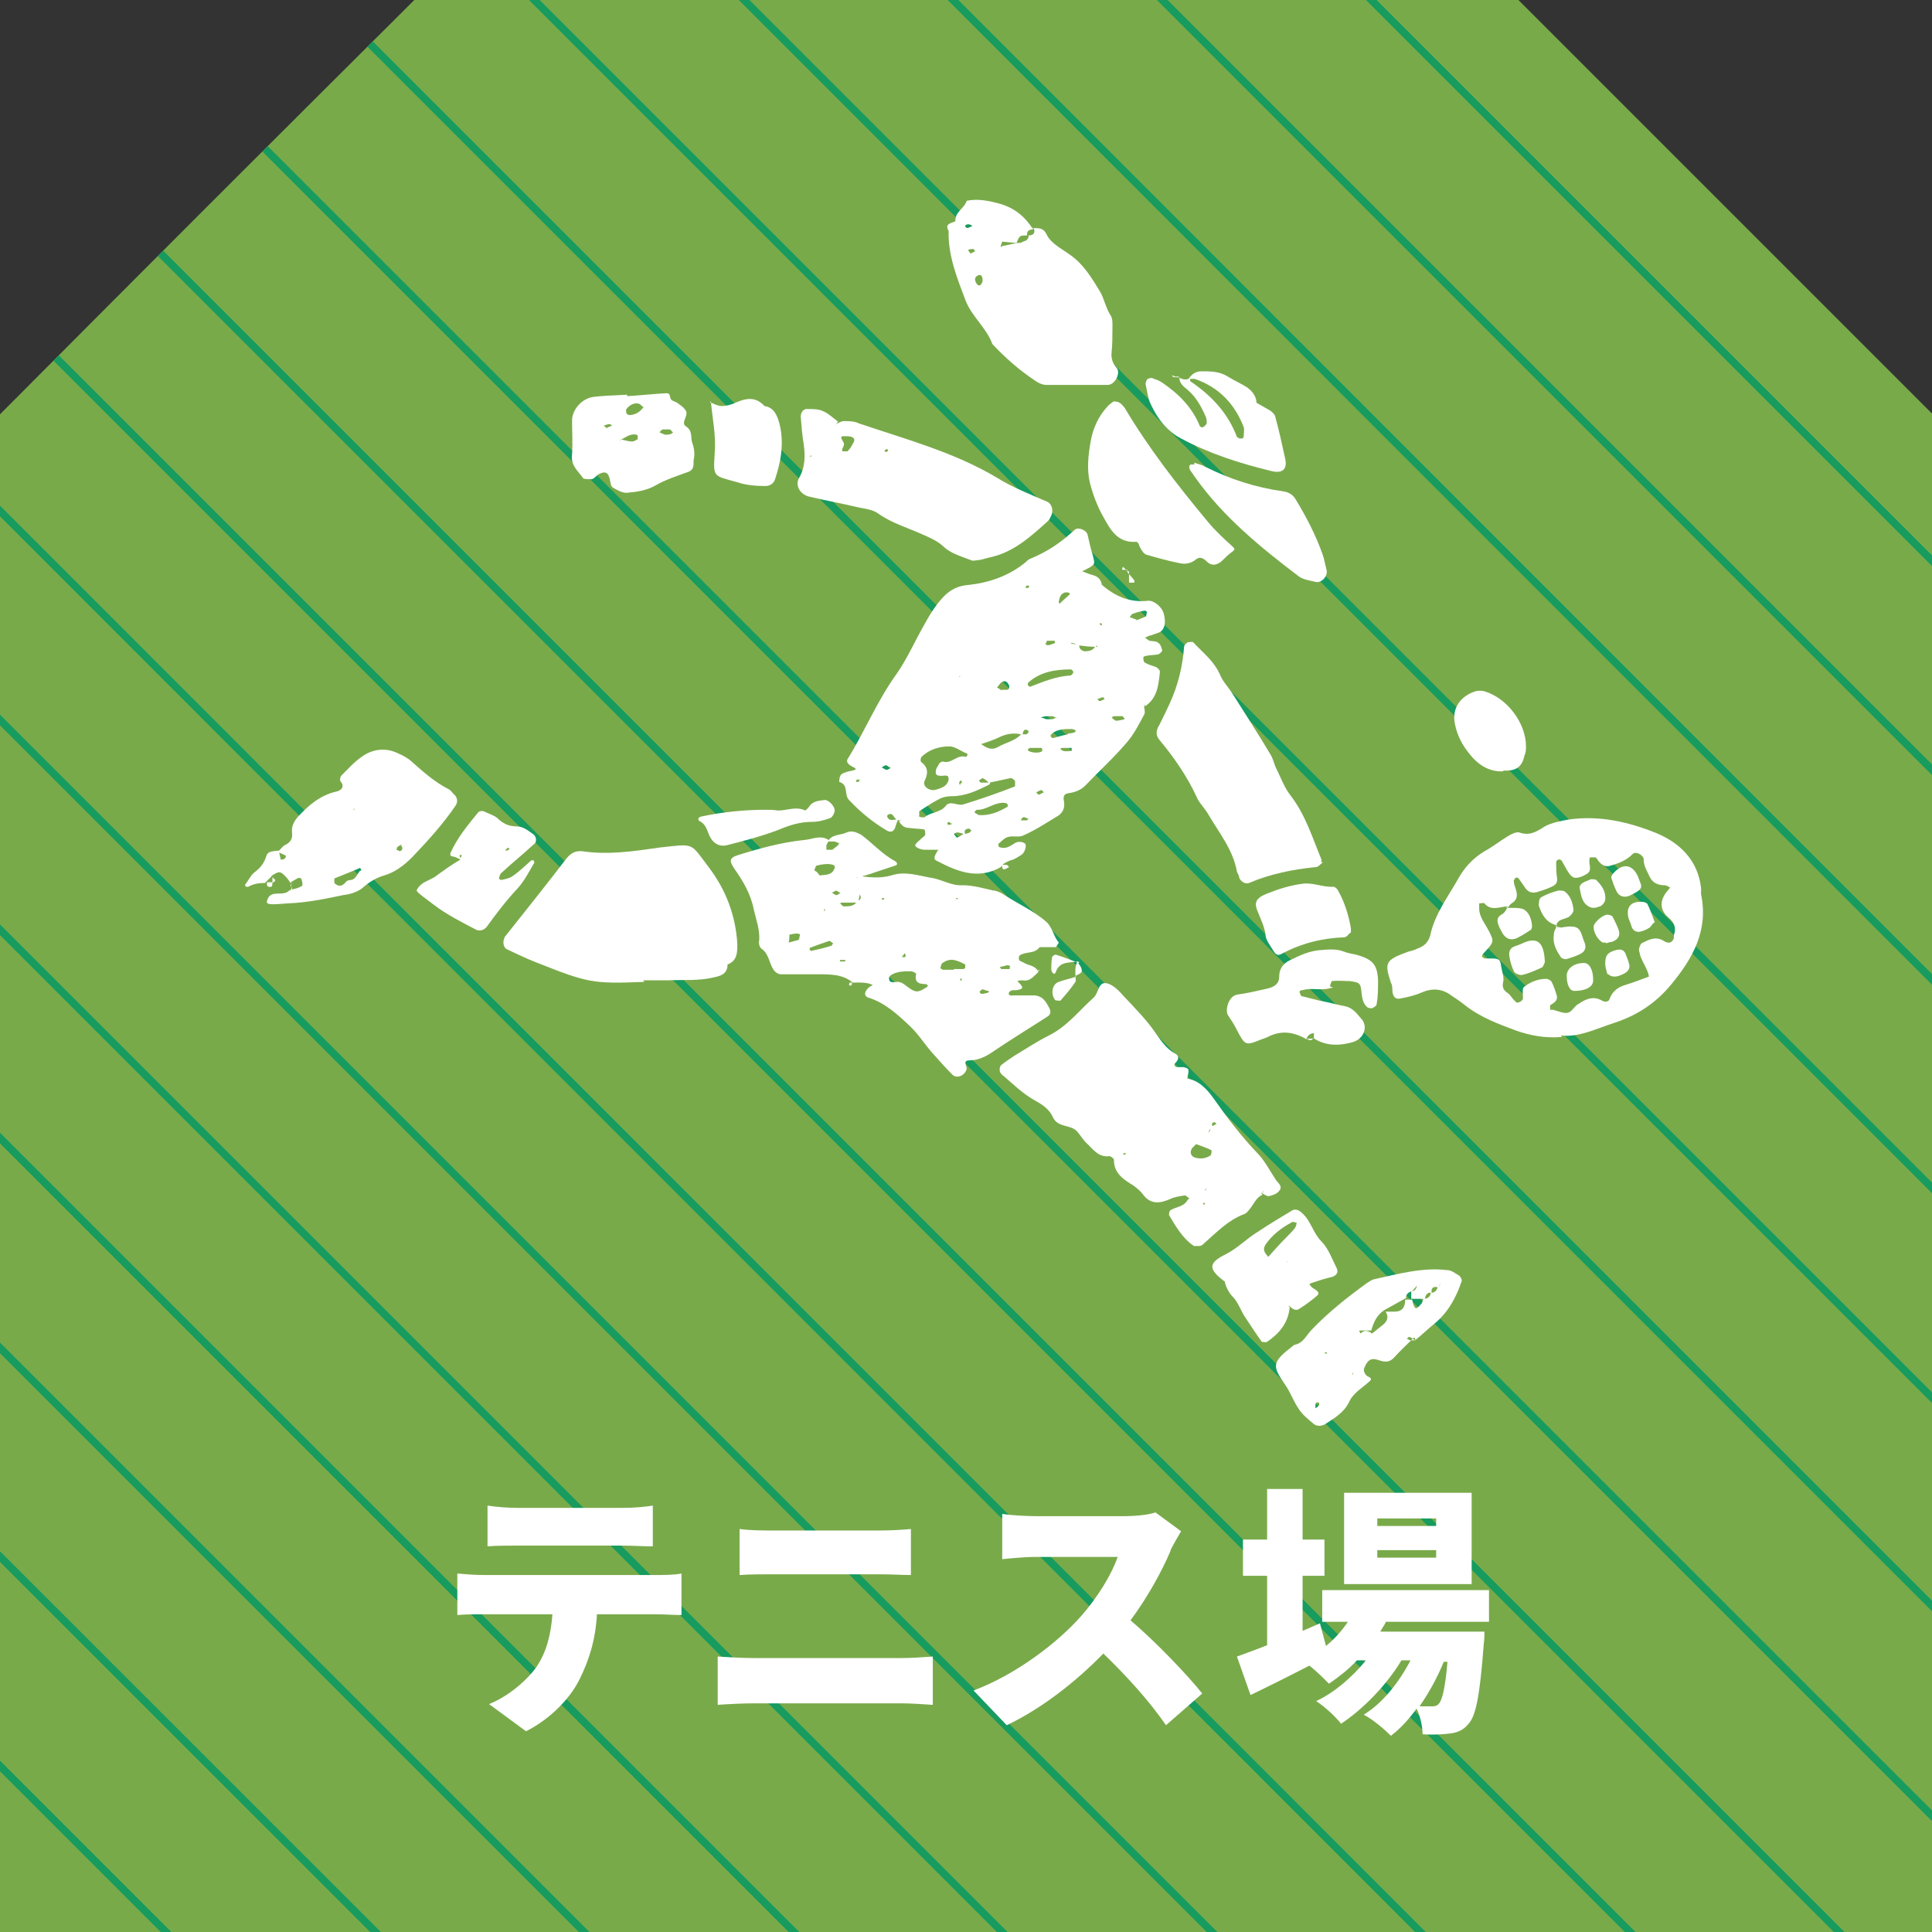 <?xml version="1.0" encoding="UTF-8"?>
<svg id="_レイヤー_1" data-name=" レイヤー 1" xmlns="http://www.w3.org/2000/svg" width="256" height="256" xmlns:xlink="http://www.w3.org/1999/xlink" version="1.1" viewBox="0 0 256 256">
  <rect x="0" y="0" width="256" height="256" fill="#333333" stroke="none"/>
  <defs>
    <style>
      .cls-1 {
        stroke: #005255;
      }

      .cls-1, .cls-2, .cls-3 {
        fill: none;
      }

      .cls-1, .cls-3 {
        stroke-miterlimit: 10;
      }

      .cls-4 {
        clip-path: url(#clippath);
      }

      .cls-2, .cls-5, .cls-6 {
        stroke-width: 0px;
      }

      .cls-5 {
        fill: #79aa4a;
      }

      .cls-7 {
        clip-path: url(#clippath-1);
      }

      .cls-3 {
        stroke: #179b5e;
      }

      .cls-6 {
        fill: #fff;
      }
    </style>
    <clipPath id="clippath">
      <path class="cls-2" d="M-65.7,256h-256V54.9C-300.3,33.4-288.3,21.4-266.8,0H-120.6c21.4,21.4,33.4,33.4,54.9,54.9v201.1Z"/>
    </clipPath>
    <clipPath id="clippath-1">
      <path class="cls-2" d="M256,256H0V54.9C21.4,33.4,33.4,21.4,54.9,0h146.3c21.4,21.4,33.4,33.4,54.9,54.9v201.1Z"/>
    </clipPath>
  </defs>
  <g class="cls-4">
    <g>
      <line class="cls-1" x1="36.1" y1="101.1" x2="-220.6" y2="357.8"/>
      <line class="cls-1" x1="-220.6" y1="-101.8" x2="36.1" y2="154.9"/>
    </g>
  </g>
  <g>
    <path class="cls-5" d="M256,256H0V54.9C21.4,33.4,33.4,21.4,54.9,0h146.3c21.4,21.4,33.4,33.4,54.9,54.9v201.1Z"/>
    <g class="cls-7">
      <g>
        <line class="cls-3" x1="-58.6" y1="64.6" x2="195.6" y2="318.8"/>
        <line class="cls-3" x1="-30.9" y1="36.8" x2="223.3" y2="291.1"/>
        <line class="cls-3" x1="-3.2" y1="9.1" x2="251" y2="263.3"/>
        <line class="cls-3" x1="24.6" y1="-18.6" x2="278.8" y2="235.6"/>
        <line class="cls-3" x1="52.3" y1="-46.3" x2="306.5" y2="207.9"/>
        <line class="cls-3" x1="-86.3" y1="92.3" x2="167.9" y2="346.5"/>
        <line class="cls-3" x1="-100.2" y1="106.1" x2="154.1" y2="360.3"/>
        <line class="cls-3" x1="-114" y1="120" x2="140.2" y2="374.2"/>
        <line class="cls-3" x1="-44.7" y1="50.7" x2="209.5" y2="304.9"/>
        <line class="cls-3" x1="-17" y1="23" x2="237.2" y2="277.2"/>
        <line class="cls-3" x1="10.7" y1="-4.7" x2="264.9" y2="249.5"/>
        <line class="cls-3" x1="38.4" y1="-32.4" x2="292.6" y2="221.8"/>
        <line class="cls-3" x1="66.1" y1="-60.2" x2="320.3" y2="194.1"/>
        <line class="cls-3" x1="80" y1="-74" x2="334.2" y2="180.2"/>
        <line class="cls-3" x1="93.8" y1="-87.9" x2="348" y2="166.3"/>
        <line class="cls-3" x1="-72.4" y1="78.4" x2="181.8" y2="332.6"/>
      </g>
    </g>
    <g>
      <path class="cls-2" d="M256,256H0V54.9C21.4,33.4,33.4,21.4,54.9,0h146.3c21.4,21.4,33.4,33.4,54.9,54.9v201.1Z"/>
      <g>
        <path class="cls-6" d="M119.4,108.7h-.3c0,0-.3-.1-.3-.1,0,0-.2-.2-.3-.3-.2-.4-.5-.6-.9-.3,0,0-.1.2,0,.3.2.4.6.4,1,.3.1,0,.3,0,.4-.1-.1.4-.3.8-.4,1.2-.2.5-.6.6-1,.4-1.9-1.1-3.6-2.5-5.1-4.1-.7-.7,0-2-1.3-2.4,0,0,0-.8.3-1,.4-.3,1-.4,1.5-.5.4-.1.5-.2.2-.4-.1,0-.2-.1-.4-.2-.4-.2-.7-.6-.5-.9,2.3-3.7,3.9-7.7,6.5-11.3,1.4-2,2.4-4.3,3.6-6.4.7-1.3,1.5-2.6,2.5-3.7,1-1.1,2.1-1.6,3.5-1.7,2.7-.3,5.3-1.2,7.5-3,.2-.2.4-.4.7-.5,2.2-.9,4.1-2.2,5.8-3.8.4-.4,1.5,0,1.7.6.2.9.4,1.8.7,2.8.3,1.2.4,1.2-1.2,2-.1,0-.2.1-.3.2,0,0,0,0,0,.1,0,0,0-.1.1-.2.5.2,1,.4,1.4.5.7.2,1.1.6,1.2,1.3-.2.1-.4.2-.6.3.2-.1.3-.3.5-.4,1.8,1.6,3.8,2.5,6.3,2.2.8,0,1.8.9,2,1.7.2.8.3,1.7-.3,2.3-.3.3-1,.4-1.4.6-.3,0-.5.2-.8.3.2.1.4.3.6.4.4.1.9,0,1.2.3.3.2.4.6.5,1,0,.1-.3.4-.5.5-.5.1-1.1.1-1.6.2-.1,0-.4.1-.4.2,0,.2,0,.6.2.7.5.3,1,.4,1.5.6.2.1.5.4.5.6-.2,1.7-.3,3.5-2,4.6,0-.1,0-.2,0-.3,0,0,0,.1-.1.2,0,.4.2.9,0,1.2-.7,1.3-1.4,2.7-2.4,3.8-1.7,2-3.6,3.7-5.4,5.6-.6.6-1.4.9-2.2,1-.8.1-.7.7-.6,1.2.1.8-.2,1.4-.8,1.8-1.5.9-3,1.9-4.6,2.6-.6.3-1.4,0-2,.2-.5.1-.9.6-1.3.9,0,0,0,.2,0,.3,0,.1.2.2.3.2.7.2,1.3-.2,1.9-.6.5-.3,1.3-.1,1.4.2.1.4-.2,1.2-.6,1.4-.5.3-.9.6-1.4.7-.5.2-1,.4-1.3.9h0c-3,1.7-5.7.6-8.4-.8-.5-.2-.5-.5,0-1.3,0-.1.2-.2.3-.3,0,0,0-.2.1-.3,0,0,0,0,0-.1,0,.2,0,.4,0,.5-.7,0-1.3,0-2,0-.7,0-1.5-.4-1.3-.7.2-.3.5-.5.8-.8.2-.2.5-.3.5-.6,0-.2,0-.6-.2-.6-.6-.1-1.3-.1-2-.2-.6,0-1-.4-1.3-.9h.3c0,0-.2,0-.2,0ZM136.1,93.1l.2-.2v.3c0,0-.3,0-.2-.1ZM126.9,89.7c.1,0,.2,0,.3,0,0,0,0-.1,0-.2,0,.1-.2.3-.2.4,0,0-.1.1-.2.2,0,0,0-.2.1-.3ZM127.8,110.5c.2,0,.5-.1.7-.2,0,0,.2-.2.2-.3-.1,0-.2-.2-.3-.2-.5,0-.7.3-.5.7-.4,0-.7-.2-1.1-.2-.1,0-.2.1-.4.2.1.2.4.5.4.5.3-.1.7-.4,1-.6ZM135.2,108.7c.3,0,.5,0,.8,0,.1,0,.2-.1.3-.2-.2,0-.5-.3-.7-.2-.2,0-.3.4-.5.6,0,.3,0,.3-.2,0,0,0,.2,0,.2-.1ZM145.1,85.7c-.8,0-1.5-.1-2.3-.2-.2-.1-.5-.3-.7-.3,0,0-.2,0-.2.1.4,0,.7.1,1.1.2,0,.5.3.7.7.8.6,0,1.1-.1,1.4-.6.1,0,.2,0,.3,0,0,0,0-.2,0-.2-.1.1-.2.2-.3.4ZM135.3,97.3c-.9-.2-1.8-.1-2.7.3-.8.4-1.7.7-2.6,1h0c.6.4,1.3.9,2.2.4,1-.6,2.3-.8,3.1-1.7.2,0,.5,0,.7,0,.1,0,.2-.2.3-.3,0,0,0-.2-.1-.2-.4-.3-.7,0-.7.7ZM131.1,103.8c-.3-.3-.5-.5-.9-.7,0,0-.4.2-.5.4.1,0,.2.2.3.2.4,0,.8,0,1.2,0,0,.1-.1.3-.2.3-1.6.8-3.1,1.5-4.9,1.5-.5,0-1.1.1-1.5.3-1,.5-1.9,1.1-2.8,1.7,0,0,0,.5,0,.7,0,0,.2.1.3.1.1,0,.3,0,.4,0,.8-.7,2.1-.6,2.8-1.5.6-.8,1.5,0,2.3-.2,2.3-.7,4.6-1.5,6.9-2.4,0,0,0-.5,0-.7-.1-.2-.4-.4-.6-.4-.9.2-1.8.4-2.8.6ZM123.6,104.7c.3,0,1-.2,1.5-.5.3-.2.6-.6.6-1,0-.6-.5-.4-.9-.4-.4,0-.9,0-.8-.6,0-.4.3-.7.5-1.1,0,0,.3-.2.4-.2,1.2.4,1.9-1,3.1-.6,0,0,.2-.2.2-.3,0,0,0-.2-.2-.2-.7-.3-1.5-.9-2.2-.9-1.3,0-2.7.4-3.7,1.4-.1.1-.2.6,0,.7.9.7.9,1.5.4,2.5-.2.5.2,1.1,1.1,1.2ZM142.2,89.3c0-.1,0-.2,0-.3,0-.1-.2-.3-.3-.3-2,0-4.1.3-5.7,1.8,0,0,0,.3,0,.3,0,0,.2.2.3.2,1.8-.7,3.5-1.4,5.4-1.5,0,0,.2-.2.3-.3ZM129.1,107.5c0,.1.1.2.2.3.1,0,.2.1.4.2,1.4.1,2.6-.4,3.8-1.1,0,0,.1-.2,0-.3,0-.1-.2-.2-.3-.2-1.4-.2-2.5,1-3.8.9,0,0-.2.2-.3.3ZM141.5,97.2c-.1,0,.3,0,.7-.1.4-.1.4-.3.2-.4-.1,0-.2-.1-.4-.1-.9,0-1.9,0-2.6.6,0,0-.2.2-.2.3,0,.1.2.3.3.3.5-.1,1-.3,2-.5ZM150.5,82.2c.4-.1.8-.3,1.3-.5.1,0,.1-.4.2-.6,0,0-.2-.2-.3-.2-.5.1-1,.2-1.5.4-.2,0-.4.3-.5.5.2,0,.5.2.9.3ZM140.5,79.9c.4-.4.9-.8,1.3-1.2,0,0-.2-.2-.3-.2-.1,0-.3,0-.4,0-.6.2-.7.7-.8,1.2,0,.1,0,.2.1.3ZM139.5,94.9c-.3,0-.6,0-.9,0-.2,0-.5.1-.7.2.2,0,.5.1.7.2.3,0,.5,0,.8,0,.2,0,.4-.2.7-.2-.2,0-.5-.1-.6-.2ZM142,99.1c-.4,0-.8,0-1.1,0-.5,0-.5.2,0,.4.3.1.8,0,1.1,0,0,0,0-.2,0-.4ZM138.1,99.4c0,0,0-.3-.1-.3-.5,0-1,0-1.5,0-.1,0-.2.1-.3.2,0,0,0,.2.1.2.5.3,1.6.3,1.8,0ZM132.7,91.4c.2,0,.5,0,.7,0,.3,0,.4-.3.3-.6-.3-.6-.6-.7-1.1-.3-.2.2-.3.4-.5.6.2.1.4.2.6.4ZM149,95.2c-.2-.2-.2-.3-.3-.3-.4,0-.7,0-1.1,0-.1,0-.2.1-.3.2.2.1.4.4.6.4.3,0,.7-.1,1.1-.2ZM138.5,85.3c0,0,.2.2.3.2.3,0,.7-.2,1-.3,0,0,0-.3-.1-.3-.3,0-.7,0-1,0,0,0,0,.2-.1.3ZM118,101.7c-.2,0-.4-.3-.6-.3-.2,0-.4.2-.6.3.2,0,.4.3.7.3.2,0,.4-.2.6-.3ZM113.9,103.3c-.1,0-.2,0-.4,0,0,0,0,.2-.1.3.1,0,.2,0,.4,0,0,0,0-.2.1-.2ZM127.5,103.7c0-.1-.1-.2-.2-.3,0,0-.2.2-.2.3,0,.1,0,.2.1.3,0,0,.1-.2.2-.3ZM137.6,105.3c.2,0,.4-.2.7-.3,0,0-.2-.3-.3-.3-.2,0-.5.2-.7.3,0,0,.2.2.3.3ZM146.4,92.6c-.1,0-.2-.3-.3-.2-.2,0-.4.2-.7.2,0,0,.2.3.3.3.2,0,.5-.2.7-.3ZM126.3,109.2c-.2,0-.4-.2-.6-.3,0,0-.2.2-.2.2,0,0,.2.3.2.2.2,0,.4-.1.6-.2ZM145.7,82.7l.3.2v-.3c0,0-.3,0-.3,0ZM135.9,77.9c.1,0,.2,0,.4,0,0,0,0-.2.1-.3-.1,0-.2,0-.4,0,0,0,0,.1-.1.2Z"/>
        <path class="cls-6" d="M113.6,116c1.5.3,3.1.4,4.5,0,1.8-.6,3.5,0,5.2.3,1.5.2,2.7,1.1,4.3,1,1.3,0,2.7.4,4,.7.4,0,.8.2,1.2.4,1.9,1.3,4.1,2.2,5.9,3.8.8.8.9,1.9,1.6,2.7,0,0-.3.5-.4.6-.7,0-1.4,0-2.1,0l-.2-.2h.3c-.7,1.2-1.9.7-2.8,1.3,0,0-.1.2-.1.3,0,.1,0,.3.1.4.5.2.9.5,1.4.6.5.2.9.4,1.1.9h0c-.6.5-1.1,1.3-2.1,1.1-.2,0-.4,0-.7.1,0,0,.2.2.3.3.7.7.2.8-.4.9-.1,0-.3,0-.4,0-.2,0-.5.1-.6.3-.1.2,0,.5.5.4.8,0,1.6,0,2.5,0,1.4-.1,1.9.8,2.4,1.8.2.5,0,.8-.3,1-2.5,1.6-5.1,3.2-7.6,4.9-.8.5-1.7.9-2.7.9-1,0-.4.7-.4,1.1-.2.9-1.3,1.4-1.9.8-.9-.9-1.7-1.8-2.5-2.7-1.1-1.2-2-2.7-3.2-3.8-1.6-1.5-3.2-3-5.4-3.7-.7-.2-.6-.9.2-1.5.1,0,.2-.1.4-.2,0-.5,0-1,.1-1.5-.2.3-.3.2-.3-.1h.3c0,.6,0,1.2,0,1.7-.9-.5-1.8-.4-2.8-.4h0c-1.3-1.1-2.9-1.1-4.6-1.1-1.6,0-3.3,0-4.9,0-.4,0-.8-.3-1-.6-.6-.9-.6-2.1-1.6-2.8-.3-.2-.4-.8-.3-1.1.1-1.4-.4-2.7-.7-4-.4-2.1-1.4-3.8-2.6-5.5-.6-.9-.8-1.4.5-1.8,2.9-.9,5.8-1.7,8.8-2,1.1-.1,2.1-.7,3.2,0,0,.2-.2.5-.3.7,0,.2,0,.4,0,.6.2,0,.5,0,.7,0,.2,0,.4-.3.6-.4.2-.1.3-.3.4-.5-.2,0-.5-.2-.7-.2-.3,0-.5,0-.8,0,.5-1,1.7-.8,2.5-1.2.7-.3,1.3,0,1.9.3,1.5,1.1,2.8,2.6,4.5,3.5.3.2.4.5,0,.6-.9.3-1.8.6-2.7.9-.8.3-1.6.5-2.4.7.3.2.2.3,0,.2,0,0,.1-.2.2-.3ZM119.4,126.8c.4,0,.8.2.5-.5l-.4.5v.2c-.1,0-.1-.3-.1-.3ZM113.9,118.4c0,.4-.1.8-.2,1.2-.7,0-1.4,0-2,0-.1,0-.3,0-.4.1.2.1.3.4.5.4.7,0,1.4,0,1.8-.7q.8-.3.2-1l-.2-.2h.3ZM104.5,123.8c0,0,0-.2.1,0,0,.4,0,.8-.1,1.1.4-.1.7-.2,1.1-.3.1,0,.3-.1.3-.2,0-.2.1-.4.1-.6,0,0-.2-.1-.4-.1-.4,0-.8.1-1.2.2ZM108.6,116c.8-.1,1.7,0,2-1,.2-.5-.9-.7-2.4-.3-.1,0-.2.4-.3.6,0,0,.2.2.3.2.2.2.3.4.5.6,0,0-.2.2-.2.3,0-.1,0-.3.1-.4ZM123,130.6c-.1,0-.2-.2-.3-.2-.9,0-1.6-.2-1.3-1.4,0,0-.4-.3-.7-.3-.5,0-1.1,0-1.6.1-.5.1-1.3.4-1.3.8,0,.8.7.5,1.1.5.6,0,1,.4,1.4.7,1.1.8,1.4.7,2.5,0,0,0,.2-.2.2-.3ZM126.4,128.4s.7,0,1.3,0c0,0,.2-.1.2-.2,0-.1,0-.3,0-.4-1-.5-1.9-1-3-.2-.2.1-.2.4-.3.7,0,0,.2.1.3.2.3,0,.5,0,1.5,0ZM107.2,125.8c.1,0,.2.2.3.2.9-.2,1.8-.4,2.7-.7,0,0,.1-.2.2-.3-.2-.1-.4-.4-.6-.3-.9.3-1.7.6-2.5.9,0,0,0,.2,0,.2ZM130.3,131.1c-.1,0-.2,0-.3.1,0,0-.2.2-.2.2,0,.1.2.3.2.3.3,0,.7-.1,1-.2,0,0,0-.2,0-.2-.2,0-.5-.1-.7-.2ZM133.9,128.1c0,0-.2-.2-.3-.2-.4,0-.7.2-1.1.2,0,0,.1.3.2.3.4,0,.7,0,1.1,0,0,0,0-.2,0-.3ZM112,127.2h-.7c0,0,0,.2,0,.2.2,0,.4,0,.7,0v-.2ZM110.8,118c-.2.1-.4.2-.6.3.2,0,.4.3.6.3.2,0,.4-.2.6-.3-.2,0-.4-.2-.6-.3ZM126.6,119l.3.2v-.2s-.3,0-.3,0ZM117.2,119c0,0-.2,0-.3,0,0,0,0,.1-.1.2,0,0,.2,0,.3,0,0,0,0-.1.1-.2ZM109.2,120.5v.2c-.1,0,.1,0,.1,0v-.3ZM127.3,130l.2-.3h-.3s.1.3.1.3Z"/>
        <path class="cls-6" d="M167.3,158.3c-.7.3-1,.9-1.4,1.5-.3.4-.7,1-1.1,1.1-2.1.8-3.6,2.4-5.2,3.8-.2.2-.4.4-.7.4-.2,0-.5,0-.7,0-1.5-1-2.4-2.6-3.3-4.1,0-.1,0-.6.3-.7.7-.4,1.6-.4,2.1-1.2,0-.1.2-.2.3-.3-.2-.1-.4-.4-.6-.4-.7.1-1.4.2-2,.5-1.4.6-2.6.7-3.6-.7-.3-.4-.8-.8-1.2-1.1-1.3-.8-2.6-1.6-2.6-3.4,0-.2-.4-.5-.6-.5-1.5.2-2.2-1-3.1-1.8-.5-.5-.8-1.1-1.3-1.6-.9-.8-2.5-.4-3.1-1.8-.5-1.1-1.5-1.7-2.4-2.2-1.6-.9-2.8-2.1-4.2-3.3-.1,0-.2-.2-.3-.3-.2-.2-.2-.9.1-1.1.5-.4,1.1-.8,1.7-1.2,1.5-.9,3-1.9,4.6-2.7,2.4-1.2,4-3.3,5.9-5,.7-.6.6-2.2,1.8-1.9.8.2,1.6,1,2.2,1.7,1.5,1.6,3.1,3.2,4.3,5,.7,1,1.4,2,2.5,2.6.6.3.5.8,0,1.3-.2.2,0,.5.3.5.3,0,.6,0,.8,0,.8.2.8.2.5,1.6-.2.3-.4.6-.6,1,0,0-.1.1-.2.2v-.2s0,0,.1.1c.2-.4.4-.8.6-1.2,1.6.2,2.7,1.4,3.5,2.5,1.9,2.7,3.8,5.2,6.1,7.6.9,1,1.5,2.2,2.3,3.4.3.4.9.8.4,1.4-.3.4-.9.6-1.4.7-.3,0-.7-.3-1-.5.1,0,.2,0,.3,0,0,0,0-.1.1-.2-.1.1-.2.2-.4.3ZM159.9,157.4h.2c0,0,0,.1,0,.1-.1,0-.3,0-.4.1,0,0,0,.2,0,.2.1-.2.2-.3.3-.5ZM159.8,154.6c.2,0,.3,0,.1.2,0,0-.1,0-.2,0,0,0,0,0,0-.1ZM158.5,150.1c-.1-.3,0-.3.2-.2,0,0,0,.1,0,.2h-.3s.2,0,.2,0ZM160.8,149.3c-.2.2-.4.3-.6.5,0,0,0,.2,0,.3.1-.3.3-.6.4-.9.2,0,.4-.2.6-.3,0,0-.2-.2-.3-.2-.3,0-.4.3-.2.6ZM158.5,151.6c-.3.3-.6.5-.7.9-.1.5.2.8.6.9.7.2,1.4.1,2-.3.1-.1.2-.6.1-.7-.6-.3-1.2-.5-2-.8ZM148.8,153c0,0,.2,0,.3,0,0,0,0-.1.1-.2,0,0-.2,0-.3,0,0,0,0,.1-.1.2ZM159.5,159.7l.2-.3h-.3s.1.3.1.3Z"/>
        <path class="cls-6" d="M207,137.4c-2.3.2-4.2-.2-6-.8-2.4-.9-4.9-1.8-7-3.5-.5-.4-1.1-.8-1.7-1.2-1.2-.9-2.5-1-3.9-.4-.9.4-1.8.6-2.8.8-.5.1-.8,0-1-.5-.2-.5,0-1.1-.3-1.6-.9-2.7-.7-3,2.3-4.1.4-.1.8-.2,1.2-.4.8-.3,1.4-.7,1.7-1.7.6-2.9,2.4-5.2,3.8-7.7.8-1.4,1.9-2.6,3.4-3.5,1.1-.6,2.1-1.4,3.1-2,.5-.3,1.1-.6,1.5-.5,1.4.5,2.3-.1,3.4-.8.9-.5,2.1-.7,3.1-.9,4.1-.6,8,.3,11.7,1.8,3.1,1.3,5.5,3.6,5.9,7.3,0,.3,0,.6,0,.8,1,4.8-1.1,8.5-4,12-2,2.4-4.4,4-7.4,5-2.5.8-4.8,2-7.2,1.7ZM199.8,120.1c-1,0-2.2.7-3.1-.4-.1-.1-.5,0-.7,0,0,.2,0,.5,0,.7,0,1.1.8,2,1.3,3,.7,1.4.7,1.4-.8,3,0,0-.2.3-.1.4,0,0,.2.1.3.2.3,0,.5,0,.8,0,1.1,0,1.3.1,1.4,1,.1.7.4,1.4.3,2-.2.8,0,1.2.6,1.6.3.2.5.6.8.9,0,0,.2.2.3.3.2.2.9-.2.9-.5,0-.5-.1-1.3.1-1.5.9-.7,1.9-1.1,3-1.1.2,0,.6.2.7.4.3.6.5,1.2.7,1.9.1.6-.4.9-.9,1.2,0,0,0,.4,0,.6,0,0,.3,0,.4,0,.7.2,1.4.5,1.9.4.6-.1.9-.9,1.5-1.2.9-.6,1.9-1.1,3.1-.4.3.2.9.2,1-.3.4-1,1.1-1.5,2.1-1.8,1-.3,2-.7,3.1-1.1-.2-1.1-.9-1.9-1.2-2.9,0-.3-.2-.5-.1-.8,0-.2.2-.6.3-.7,1-.5,1.9-1,3-.3.6.4,1.1.2,1.3-.4,0-.1,0-.3,0-.4q.5-1.3-.7-2.3c-1.2-1-1.2-2.3-.2-3.5.2-.2.3-.4.4-.5-.2-.1-.5-.3-.7-.3-.9,0-1.6-.3-2-1.1-.3-.7-.8-1.4-.8-2.3,0-.6-1.1-1.2-1.5-.7-.8.8-1.8,1.2-2.9,1.5-.5.2-1.1,0-1.5-.5-.2-.2-.3-.5-.5-.6-.2,0-.5,0-.7,0,0,0-.1.2-.1.3,0,.1,0,.3,0,.4.2,1.2.1,1.3-.9,1.8-1,.4-1.4.3-2-.7-.3-.5-.5-.9-.8-1.4,0,0-.3-.2-.4-.1-.1,0-.3.2-.3.3,0,.7,0,1.3.1,2,.1.6,0,1-.7,1.3-.6.3-1.3.5-1.9.7-.7.2-1.3,0-1.7-.7-.2-.3-.5-.7-.7-1-.2-.3-.5-.3-.6,0,0,0-.2.2-.1.3,0,.4.2.8.3,1.2.2.7.1,1.3-.6,1.7-.3.2-.5.6-.7.9h.2Z"/>
        <path class="cls-6" d="M85.4,130.1c-6.9.3-7.6.1-14.4-2.6-1.3-.5-2.5-1.1-3.8-1.7-.5-.2-.6-1-.4-1.4,0-.1.1-.3.2-.4,2.7-3.4,5.5-6.9,8.1-10.3.6-.7,1.2-1,2.1-.9,3.4.5,6.8,0,10.2-.5,4.7-.5,4-.7,6.5,2.6,2.3,3,3.6,6.5,3.8,10.2,0,1.1,0,2.2-1.3,2.7,0,1.2-.8,1.5-1.8,1.7-2,.5-4.1.3-6.1.4-1.1,0-2.2,0-3.3,0Z"/>
        <path class="cls-6" d="M110.7,56.2c.4-.1.7-.4,1.1-.4.7,0,1.4,0,2,.3,6.2,2.1,12.6,3.8,18.3,7.2,2.1,1.3,4.4,2.2,6.7,3.2.6.3.8,1.2.5,1.8-.1.2-.2.5-.4.7-2.2,2-4.5,4.1-7.5,4.8-.5.1-1.1.3-1.6.4-.4,0-.9.2-1.2,0-1.3-.5-2.7-.9-3.6-1.8-.9-.8-1.9-1.2-2.8-1.6-2-.9-4.1-1.5-5.9-2.8-.7-.5-1.8-.6-2.7-.8-2.1-.5-4.3-.9-6.4-1.4-1.2-.3-1.9-1.5-1.3-2.5.8-1.4.8-2.9.6-4.4-.2-1.2-.3-2.4-.4-3.7,0-.6.4-1.1,1-1,.7,0,1.4,0,2,.3.7.3,1.3.9,2,1.4,0,0-.2,0-.2-.1,0,0,0,.1.1.2ZM112.4,57.8c-.1,0-.3,0-.4,0-.6,0-.7,0-.3.7.3.4,0,.7-.1,1,0,0,0,.2,0,.3.3,0,.6,0,.7,0,.3-.3.5-.6.7-1,.4-.6.2-.9-.6-1ZM107.5,60.3l-.2.2h.2s0-.2,0-.2ZM117.7,59.7c0,0-.1-.2-.2-.2,0,0-.2.1-.3.2,0,0,.1.2.2.2,0,0,.2-.1.3-.2Z"/>
        <path class="cls-6" d="M136.7,30.2c.7.1,1.5-.2,2,.9.6,1.2,1.9,1.8,3,2.6,1.9,1.3,3,3.2,4.1,5,.5.9.7,2,1.3,3,.4.5.3,1.3.3,2,0,1,0,1.9-.1,2.9-.1.9.1,1.5.7,2.2.5.7-.3,2.2-1.2,2.2-2.7,0-5.5,0-8.2,0-.5,0-1.1-.3-1.5-.6-2.1-1.4-3.9-3-5.6-4.8-.8-2.2-2.8-3.7-3.6-5.9-1.1-2.9-2.3-5.9-2.2-9.1-.6-1,.4-1,.9-1.3-.1-1.2,1.2-1.7,1.5-2.7,1.5-.3,2.9,0,4.4.4,2,.6,3.3,1.7,4.4,3.4-.5,0-.9.2-.8.8-1,0-1,0-1.4,1l-2.1-.2c-.3,0-.4-.2-.1-.3,0,0,.2.1.3.2,0,.3-.2.5-.2.8,0,0,.1.1.2.2-.3,0-.3,0,0-.3.7-.1,1.3-.3,2-.4.3,0,.5,0,.8-.2.4-.1.7-.3.7-.8.6,0,.9-.3.7-.9ZM130.2,37.2c0-.2,0-.5-.2-.7-.2-.2-.8.1-.8.5,0,.2.1.5.3.7.3.3.6,0,.7-.5ZM128.2,30.2c.2,0,.4-.2.6-.2,0,0,0-.2-.2-.2-.3-.2-.8,0-.7.2,0,0,.1.2.2.2ZM128.6,33.6c.2-.1.4-.2.6-.3,0-.1-.2-.3-.2-.3-.2,0-.5,0-.7.1,0,.2.2.3.3.5Z"/>
        <path class="cls-6" d="M175.3,114.2c0,.1-.2.2-.3.3-.2.2-.4.4-.7.4-3,.3-6,.9-8.8,2.1-.5.2-1.1-.2-1.3-.7,0-.3-.2-.5-.3-.8-.5-2.9-2.4-5.2-3.8-7.6-.4-.7-1-1.3-1.4-2-1.3-2.9-3.1-5.5-5.1-7.9-.5-.6-.4-1.3,0-1.9.5-1,1-2,1.4-2.9,1.1-2.4,1.7-4.9,1.9-7.5,0-.2.3-.5.5-.6.2,0,.6-.1.7,0,1.3,1.4,2.8,2.5,3.6,4.4.4.9,1.1,1.6,1.6,2.4,1.7,2.7,3.4,5.3,5,8,.4.6.5,1.3.8,1.9.6,1.2,1.1,2.6,1.9,3.6,2,2.6,2.9,5.6,4.1,8.5,0,.1,0,.3,0,.4Z"/>
        <path class="cls-6" d="M36.9,112.8c.3-.3.5-.6.8-.8.7-.3,1.1-.8,1-1.6-.1-.9.2-1.5.8-2.2,1.4-1.5,2.9-2.8,5-3.3.6-.1,1.3-.6.6-1.4-.1-.1,0-.6.1-.7.9-.9,1.7-1.8,2.7-2.5,1.5-1.1,3.3-1.3,5-.4.5.2,1,.5,1.4.8,1.6,1.4,3.2,2.9,5.2,3.9.2.1.4.4.6.6.5.4.6,1,.3,1.5-1.7,2.5-3.7,4.7-5.8,6.9-1.1,1.1-2.3,2-3.7,2.4-1,.3-1.9.8-2.8,1.6-.7.6-1.7.9-2.6,1-2.4.5-4.8,1-7.3,1.1-2.5.2-3,.2-2.8-.4.4-1.3,1.6-.7,2.4-1,.2,0,.5-.3.7-.4h0c.5-.1,1-.2,1.5-.5.1,0,.1-.5,0-.7,0-.3-.3-.5-.6-.3-.4.2-.7.4-1,.6h.1c-.2-.3-.4-.6-.7-.9-.7-.7-.8-.7-1.9,0,0,0,.1,0,.1,0-.3.3-.6.6-.9.9h0c-.8,0-1.5.1-2.2.5,0,0-.2,0-.3,0,0,0-.2-.2-.1-.3.4-.5.7-1.2,1.2-1.6.8-.6,1.3-1.2,1.6-2.2.2-.7,1.1-.6,1.7-.7,0,.4.1.8.2,1.2.2,0,.4,0,.6-.2,0,0,.1-.3.1-.3-.3-.2-.7-.3-1-.5ZM46.9,107.3c0,0-.1,0-.2.1,0,0,.2-.1.3-.2-.2-.2-.2-.3,0-.1,0,0-.1.1-.2.2ZM50.1,102.1c0,0,.2.4,0,0,0,0,.1-.1.2-.2,0,0,0,.1.1.2,0,0-.2,0-.2,0ZM53.2,111.9c-.2.1-.4.2-.6.4,0,0,0,.2-.1.3.2,0,.4.2.5.2.4-.2.4-.5.1-.8h.3s-.2,0-.2,0ZM47.9,115.3c-.1-.2-.2-.3-.2-.3-1.1.5-2.2.9-3.4,1.4,0,0,0,.5,0,.6.5.5,1,.5,1.5-.1.3-.4.7-.2,1-.4.4-.2.6-.8.9-1.1Z"/>
        <path class="cls-6" d="M187.4,177.2c-.9.9-1.8,1.7-2.6,2.6-.7.8-1.3.7-2.2.4-.9-.3-1.4,0-1.8,1-.2.4,0,.8.3,1.1.3.2.9.3.3.8-.9.8-2.1,1.5-2.6,2.6-.7,1.5-2,2.2-3.2,3-.5.3-1.1.3-1.5,0-.7-.6-1.5-1.2-2-2-.7-1-1.1-2.2-1.8-3.2-1.8-2.6-1.8-3,1.2-5.3,1.2-.2,1.6-1.3,2.3-2,2.2-2.3,4.6-4.2,7.2-6.1.3-.2.7-.5,1.1-.6,3.2-.7,6.4-1.6,9.7-1.2.5,0,1,.4,1.5.7.2.1.4.5.4.7-.7,2.1-1.7,4-3.4,5.5-1,.8-1.8,1.6-2.8,2.4-.2-.1-.4-.3-.6-.4,0,0-.2-.1-.3,0,0,0-.1.1-.2.2.2,0,.3.2.5.2.2,0,.5,0,.7,0ZM178.4,183.3c.2-.4.4-.8.6-1.2.1,0,.2,0,.3,0,0,0,0-.1,0-.2-.1.1-.2.3-.3.4-.2.4-.4.8-.5,1.2-.2,0-.4,0-.6-.1,0,0,.1,0,.2,0,.1,0,.2,0,.4,0ZM180.3,176.7q.6-.7,1.5,0c.5-.4,1-.8,1.5-1.2.6-.5.7-1.1.3-1.7.4,0,.8,0,1.2,0,1,0,1.4-.6,1.4-1.6.3,0,.6,0,.9,0,0,.1.1.2.1.4.3.9.4,1,1.1.2.2-.2.2-.5.3-.7.5,0,.9-.2,1-.8.5,0,.8-.3.9-.8.1,0,.2-.1.3-.2,0,0,0-.2,0-.3,0,.2-.1.4-.2.6-.6-.2-1,0-.9.7-.6-.1-.8.3-.9.8h-1.8c0-.3,0-.6,0-1,.6,0,.7-.5.8-.9.2-.2.3-.2.3,0,0,0-.2,0-.2,0-.3.3-.5.6-.8.9-.5.1-.8.4-.8.9-.9.5-1.8,1-2.7,1.5-1.1.6-1.6,1.7-1.9,2.8-.5,0-1.1,0-1.6,0-.1-.3,0-.4.2-.2,0,0-.1.2-.2.3ZM186.3,169.7c.3-.2.3-.1.2.2,0,0-.2,0-.3,0,.2.3.2.3-.1.1,0,0,.2-.1.2-.2ZM174.3,186.6c.2-.1.4-.3.5-.4,0,0,0-.3,0-.3-.3-.2-.5,0-.5.3,0,.1,0,.3,0,.4ZM175.8,179.2h-.3c0,.1.3.2.3.2v-.2Z"/>
        <path class="cls-6" d="M147.5,53.2c.4,0,.6,0,.9.2.2.1.4.4.6.6,3.2,5.4,7.1,10.4,11.1,15.2,1,1.2,2.1,2.2,3.2,3.2.4.4.4.4-.4,1-.4.3-.8.8-1.2,1.1-.6.4-1.2.5-1.8-.1-.4-.4-.9-.7-1.4-.3-.7.6-1.5.7-2.3.5-1.5-.3-2.9-.7-4.3-1.1-.3-.1-.6-.5-.8-.9-.2-.3-.2-.9-.7-.8-2.4.1-3.3-1.7-4.2-3.3-.8-1.4-1.4-3-1.8-4.6-.4-1.7-.2-3.6.1-5.3.3-1.8,1-3.4,2.3-4.8.3-.3.6-.5.9-.7Z"/>
        <path class="cls-6" d="M83,52.5c1.8-.1,3.5-.3,5.3-.4.6,0,.4.5.6.8.2.3.7.3,1,.6.3.2.7.5.9.8.6.7-.7,1.7.1,2.2.9.6.6,1.4.8,2.1.3.8.4,1.6.2,2.4,0,.1,0,.3,0,.4,0,.6-.2,1-.9,1.2-1.4.5-2.9,1-4.1,1.7-1.2.7-2.6.9-3.9,1-.6,0-1.3-.4-1.8-.7-.3-.2-.3-.7-.4-1.1-.2-.9-.6-1.1-1.4-.7-.4.2-.6.6-1,.7-.3,0-.9,0-1.1-.1-.7-1-1.7-1.7-1.5-3.2.1-1.5,0-3,0-4.5,0-1.4,1.3-2.9,2.8-3.1,1.5-.2,3-.2,4.5-.3,0,0,0,.1,0,.2ZM82.2,58.2c.5.1,1,.3,1.6.3.2,0,.5-.2.7-.3,0,0,0-.2,0-.3,0-.1,0-.3-.2-.3-.9-.2-1.5.5-2.2.7,0,0,.1.1.2.2-.3,0-.3,0,0-.3ZM85.2,53.9c-.2-.1-.3-.3-.5-.4-.7-.2-1.3.2-1.7.7-.1.1,0,.4,0,.6,0,0,.2.1.3.2.9,0,1.5-.4,2-1.1ZM88.1,57.6c.3,0,.5,0,.8-.1.1,0,.2-.2.3-.2-.2-.1-.3-.4-.5-.4-.2,0-.5,0-.8,0-.2,0-.4.2-.5.4.2.1.5.2.7.3ZM80.4,56.7c.2-.1.4-.2.7-.3,0,0-.2-.2-.3-.2-.3,0-.5.1-.8.2.1.1.3.2.4.4Z"/>
        <path class="cls-6" d="M176.6,130.8c-1.3.6-2.7,0-4,.4-.4,0-.5.2-.3.5,0,.1.1.3.2.3.8.2,1.6.4,2.4.6,1.1.2,2.1.5,3.2.7,1.1.2,1.6.9,2.2,1.6,1.1,1.1.4,2.8-1.1,3.2-1.8.5-3.5.5-5.1-.5h0c0-.2,0-.5,0-.8,0,0,0-.2.1-.2,0,.1,0,.2,0,.3-.5,0-.9.2-1.1.8h0c-1.7-1-3.4-1.2-5.1-.3-.2.1-.5.2-.8.3-2.2.9-2.2.9-3.4-1.4-.3-.6-.7-1.2-1.1-1.8-.4-.7.1-2.5,1.2-2.7,1.4-.2,2.7-.5,4-.8.9-.2,1.6-.6,1.6-1.6,0-1.1.6-1.8,1.5-2.2,1.2-.6,2.5-1.2,3.9-1.3,1.1-.1,2.2-.2,3.2.2.5.2,1.1.3,1.6.4,2.1.6,2.8,1.2,2.9,3.4,0,1.1,0,2.2-.2,3.2,0,.2-.4.4-.6.5-.2,0-.5,0-.7-.2-.5-.5-.6-1.1-.7-1.9-.1-1.3-.3-1.3-1.5-1.5-.8,0-1.6-.1-2.4,0-.1,0-.2.5-.3.7h0Z"/>
        <path class="cls-6" d="M162.4,169.9c-2.3-1.7-2.4-2.5,0-3.7,1.6-.8,2.8-2.1,4.3-3,1.5-1,3-1.9,4.5-2.8.5-.3,1,0,1.4.4,1.1,1,1.4,2.6,2.5,3.7.9.9,1.4,2.3,2,3.5.3.6,0,1-.6,1.2-.9.2-1.8.5-2.7.8-.1,0-.2.1-.3.2.2.2.3.4.5.5.7.4.9.7.5,1-.7.6-1.5,1.2-2.3,1.7-.5.4-1,0-1.4-.4-.2.2-.3.1-.1,0,0,0,.1.1.2.2-.2,2.1-1.4,3.5-3,4.6-.2.1-.6,0-.7,0-.8-1.1-1.5-2.2-2.3-3.4-.5-.8-.8-1.7-1.4-2.4-.6-.6-1-1.3-1.2-2.1.3-.4.5-.8.8-1.1,0,0,.3,0,.3,0h-.2c-.3.5-.5.9-.8,1.2ZM170.6,167.1h.2s-.3.1-.3.1c0,0,.1.1.2.2-.3,0-.3,0,0-.3ZM168.1,166.6h.2s-.3,0-.3,0c.8-.9,1.6-1.8,2.5-2.7.4-.4.8-.8,1.1-1.2.1-.2.2-.4.2-.7-.2,0-.6-.2-.7,0-1.3.7-2.5,1.6-3.4,2.9-.5.8,0,1.2.4,1.7Z"/>
        <path class="cls-6" d="M61.2,114c-.4-.2-.7-.4-1.1-.5-.4,0-.5-.2-.4-.5.9-2,2.3-3.7,3.7-5.4.1-.1.5-.2.7-.1.6.3,1.3.5,1.8.9.7.7,1.5,1.1,2.5,1.1.9,0,1.5.5,2.2,1,.5.3.6,1.1.1,1.4-1.4,1.3-2.9,2.5-4.3,3.8-.2.2-.2.5-.3.7,0,0,.2.2.3.2.5-.1,1.1-.2,1.5-.5.9-.6,1.7-1.4,2.5-2.1,0,0,.3,0,.3,0,0,0,.1.2.1.3-.7,1.2-1.3,2.4-2.2,3.4-1.5,1.6-2.8,3.3-4.1,5.1-.4.5-1,.6-1.4.4-1.9-1-3.9-2-5.6-3.3-2.4-1.8-2.4-1.8-2.2-2.1.5-.9,1.5-1.1,2.3-1.6,1.1-.8,2.2-1.6,3.4-2.3,0-.2.1-.4.2-.6,0,0-.2,0-.3,0,0,.2.1.4.2.6ZM65.1,114.4c.2-.2.5-.5.7-.7.3-.3.6-.7.9-1,.3,0,.7.1.8-.3,0,0-.2-.1-.3,0-.2.2-.3.4-.5.5-.3.3-.6.7-.9,1-.3.2-.5.4-.8.6h-.2c0,0,.1,0,.1,0Z"/>
        <path class="cls-6" d="M166.2,53.2c.7.4,1.4.8,2.1,1.2.3.2.7.6.7.9.5,1.8.9,3.7,1.3,5.5.3,1.4-.4,2-1.9,1.6-4.1-1-8.2-2.3-11.9-4.3-1.9-1-3.1-2.6-4-4.5-.4-.8-.5-1.8-.7-2.7,0-.2.1-.6.3-.7.2-.1.5-.2.8,0,.4.1.8.3,1.1.5,2.2,1.5,4,3.3,5,5.8,0,0,.3.2.4.1.2-.1.4-.3.5-.5,0-.2,0-.5-.1-.8-.6-1.4-1.3-2.7-2.5-3.7-.5-.4-1.1-.9-1-1.6h-.1c.5.3,1,.4,1.5.1,0,.1,0,.4,0,.4,2.8,1.9,5,4.2,6.2,7.4,0,0,.2.1.3.2.1,0,.3,0,.4,0,.1,0,.2-.2.2-.3,0-.4.1-.8,0-1.2-1.2-3.1-3.3-5.3-6.5-6.4-.2,0-.5,0-.8,0,.4-.6.9-1,1.7-1,1.2,0,2.4,0,3.5.7.8.5,1.7.9,2.5,1.4.7.5,1.2,1.1,1.3,2,0,0,0,.1.1.2,0,0-.1-.2-.2-.2Z"/>
        <path class="cls-6" d="M158.2,61.3c.6.2,1.1.3,1.6.6,3.2,1.6,6.6,2.7,10.2,3.2.7.1,1.3.4,1.7,1.1,1.4,2.3,2.7,4.8,3.6,7.4.2.6.3,1.3.5,2,.1.8-.7,1.7-1.5,1.5-.8-.2-1.7-.3-2.3-.8-5-3.8-9.9-7.8-13.6-13-.2-.3-.5-.7-.7-1-.1-.2-.2-.5,0-.7,0-.1.4,0,.6-.1Z"/>
        <path class="cls-6" d="M94.1,53.3c.5.2,1,.5,1.5.5.7,0,1.4-.2,2-.5,1.4-.6,2.6-.7,3.7.5,1.3.2,1.7,1.3,2,2.4.6,2.5.2,4.9-.6,7.3-.2.6-.7.9-1.3.9-1.2,0-2.5-.1-3.7-.5-3.2-.9-3.2-.6-3-3.8.2-2.4-.3-4.6-.5-6.9h-.1Z"/>
        <path class="cls-6" d="M178.9,123.6c-.2.2-.5.6-.8.6-2.9.1-5.7.8-8.3,2.2-.5.3-.8,0-1-.3-.4-.7-1-1.4-1.1-2.1-.1-1.1-.6-2.1-1-3.1-.6-1.3-.3-1.9,1.2-2.5,1.5-.6,3.1-1.1,4.7-1.3,1.4-.2,2.7.5,4.1.4.2,0,.5.3.6.5.9,1.6,1.4,3.3,1.7,5,0,.1,0,.3,0,.6Z"/>
        <path class="cls-6" d="M199.2,102.2c-1.7.1-3.2-.7-4.4-2.2-1-1.2-1.7-2.5-2-4-.5-2.2.8-3.8,2.7-4.4.4-.1.8-.1,1.2,0,3,.9,5.5,4.2,5.5,7.3,0,.4,0,.8-.2,1.2-.3,1.5-1.1,2.1-2.8,2Z"/>
        <path class="cls-6" d="M103.1,107.4c1.2,0,2.4-.6,3.6,0,0,0,.4-.3.5-.5.5-.8,1.4-.8,2.1-.9.5,0,1.3.8,1.3,1.4,0,.3-.3.9-.6,1-.8.3-1.6.5-2.4.5-1.5,0-2.9.4-4.3,1-2.3.9-4.7,1.5-7,2.1-.8.2-1.6-.1-2.1-.9-.5-.8-.5-1.8-1.5-2.3-.3-.2-.2-.5.2-.6,2.8-.6,5.7-.9,8.5-.9.5,0,1.1,0,1.7.1Z"/>
        <path class="cls-6" d="M142.5,129.3c0,.3.1.6,0,.8-.6.9-1.3,1.7-2,2.5,0,0-.6,0-.7-.1-.6-.8-.4-2.1.5-2.4.8-.3,1.5-.4,2.3-.7h0Z"/>
        <path class="cls-6" d="M142.9,127.4c-1.1.2-2.5-.1-3,1.4-.1.3-.3.3-.5,0,0-.1-.1-.2-.1-.3,0-.5,0-1.1.1-1.6,0-.2.3-.4.5-.4,1,.3,2,.7,3,1.1,0,0,.1,0,.1,0Z"/>
        <path class="cls-6" d="M149.3,75.7c.3.4.7.8,1,1.2,0,0,0,.3,0,.3-.2,0-.7,0-.7,0,0-.5,0-1,0-1.5h-.1Z"/>
        <path class="cls-6" d="M132.6,114.6c.3,0,.5,0,.8,0,.1,0,.2.2.3.3-.2.1-.5.3-.7.3-.2,0-.2-.4-.3-.7h0Z"/>
        <path class="cls-6" d="M156.2,50c-.3,0-.7,0-.8-.1-.2-.2,0-.2.3,0,0,0,.2,0,.4,0,0,0,.1,0,.1,0Z"/>
        <path class="cls-6" d="M142.8,127.5c.1.2.3.4.4.6.3.7.2.8-.7,1.2h0c0-.6-.1-1.3.3-1.9h-.1Z"/>
        <path class="cls-6" d="M36,116.2c.4.3.8.5,0,.8h.1c0-.2,0-.5,0-.8h-.1Z"/>
        <path class="cls-6" d="M149.4,75.5c-.2,0-.5,0-.7,0,0-.1,0-.2.1-.4.2.2.3.3.5.5h.1Z"/>
        <path class="cls-6" d="M36.1,116.9c0,.2,0,.6-.2.6-.5.1-.6-.2-.5-.6,0,0,0,0,0,0,.3,0,.6,0,.9,0h-.1Z"/>
        <path class="cls-6" d="M38.7,117.8c0-.2-.2-.4-.2-.5,0,0,.1-.2.2-.3h-.1c0,.3,0,.6,0,.9h0Z"/>
        <polygon class="cls-6" points="94.2 53.3 93.9 53.3 94.1 53.3 94.2 53.3"/>
        <polygon class="cls-6" points="137.5 128.6 137.8 128.6 137.6 128.5 137.5 128.6"/>
        <path class="cls-6" d="M112.9,130.2c0,.4-.2.5-.4.3,0,0,0-.2.1-.3.1,0,.3,0,.4,0h0Z"/>
        <polygon class="cls-6" points="176.5 130.9 176.5 131 176.6 130.8 176.5 130.9"/>
        <path class="cls-6" d="M174,137.6c-.3.4-.6.2-.9,0h0c.3.1.6,0,1,0h0Z"/>
        <path class="cls-6" d="M204.7,127.5c-.1.2-.2.6-.4.7-.9.4-1.7.8-2.7,1-.3,0-.9-.2-1-.5-.3-.6-.5-1.3-.6-2-.1-.6.1-1.1.7-1.3.3-.1.5-.2.8-.3,2.2-1.1,3.1-.3,3.2,2.4Z"/>
        <path class="cls-6" d="M206.3,122.6c-1.4-.3-2-1.4-2.4-2.6,0-.3,0-.9.3-1.1.7-.4,1.5-.7,2.3-.9.2,0,.6,0,.8.1.8.6,1.1,1.5,1.2,2.5,0,.2-.2.5-.4.7-.5.6-1.7.3-1.9,1.4h.1Z"/>
        <path class="cls-6" d="M206.1,122.8c.3,0,.5.1.8.1,2.7-.5,2.4.4,3.1,2.1.2.6,0,1.1-.6,1.4-.6.3-1.2.5-1.9.7-.2,0-.6-.1-.7-.3-.6-.9-1.1-1.8-.9-3,0-.4.2-.7.4-1.1h-.1Z"/>
        <path class="cls-6" d="M199.6,120.3c.3,0,.5,0,.8,0,.5,0,1.1,0,1.5.2.7.4,1,1.2,1.1,2.1,0,.2,0,.6-.3.7-.6.4-1.1.7-1.7,1-.9.4-1.6,0-2-.8-.2-.4-.4-.7-.5-1.1-.2-.6,0-1,.6-1.3.3-.2.5-.6.7-.9h-.2Z"/>
        <path class="cls-6" d="M219.2,122.2c-.3.3-.4.5-.6.7-.3.2-.7.4-1.1.5-.5.2-1.1,0-1.3-.6-.1-.4-.3-.8-.4-1.1-.4-1.5.3-2.3,1.8-2.2.2,0,.6.1.7.3.4.8.7,1.7,1,2.5Z"/>
        <path class="cls-6" d="M213.5,116.2c.1-.3.2-.4.3-.5,1.2-1.4,2.6-1.2,3.3.6.1.3.2.5.3.8.2.5-.1.8-.4,1-.3.2-.7.4-1.1.6-.8.3-1.4,0-1.7-.6-.3-.6-.5-1.2-.7-1.8Z"/>
        <path class="cls-6" d="M211.1,129.9c0,.9-1,1.4-2.5,1.4-.6,0-1-.8-1-2,0-1,1-1.7,2.3-1.7.7,0,1.2.9,1.2,2.2Z"/>
        <path class="cls-6" d="M210.8,116.5c.3,0,.7,0,.8.2.7.7,1.2,1.5,1.1,2.5,0,.3-.4.8-.7.9-.5.2-1.1.3-1.5,0-.9-.5-1-1.5-1.2-2.5,0-.2.2-.5.4-.6.3-.2.7-.3,1.1-.5Z"/>
        <path class="cls-6" d="M212.8,124.9c-.1,0-.3,0-.4,0-.7-.3-1.4-1.6-1.2-2.3.2-.5,1.2-1.4,1.8-1.4.2,0,.6.1.7.3.3.6.6,1.2.8,1.8.2.7-.1,1.2-.9,1.5-.2,0-.5.1-.8.2Z"/>
        <path class="cls-6" d="M212.7,127.7c0-1.1.3-1.5,1.4-1.8.7-.2,1.1,0,1.3.5.2.5.4,1,.5,1.5.1.6-.4,1-.9,1.2-.6.3-1.3.5-1.9,0-.1,0-.2-.2-.2-.3-.1-.4-.2-.8-.2-1.1Z"/>
      </g>
    </g>
    <g>
      <path class="cls-6" d="M64.1,208.7h22.8c.7,0,2.5,0,3.4-.2v5.5c-.9,0-2.4-.1-3.4-.1h-7.8c-.2,3.5-1.1,6.2-2.3,8.6-1.2,2.5-3.9,5.3-7.1,6.9l-4.9-3.6c2.3-.9,4.8-2.9,6.2-4.8,1.4-2,2-4.4,2.2-7.1h-9.1c-1,0-2.5,0-3.5.1v-5.5c1.1.1,2.4.2,3.5.2ZM68.6,199.8h13.9c1.3,0,2.8-.1,4-.3v5.4c-1.3,0-2.7-.1-4-.1h-13.9c-1.2,0-2.9,0-4,.1v-5.4c1.2.2,2.9.3,4,.3Z"/>
      <path class="cls-6" d="M99.9,219.7h19.5c1.3,0,2.9-.1,4.2-.2v6.4c-1.4-.1-3.1-.2-4.2-.2h-19.5c-1.4,0-3.4.1-4.8.2v-6.4c1.5.1,3.3.2,4.8.2ZM102.5,202.8h14.1c1.5,0,3.1-.1,4.1-.2v6.1c-1,0-2.9-.1-4.1-.1h-14.1c-1.4,0-3.2,0-4.5.1v-6.1c1.4.2,3.2.2,4.5.2Z"/>
      <path class="cls-6" d="M155.1,205.5c-1.1,2.6-3,6.1-5.3,9.2,3.4,2.9,7.6,7.3,9.5,9.7l-4.8,4.2c-2.2-3.2-5.2-6.5-8.3-9.5-3.7,3.8-8.2,7.3-12.8,9.5l-4.4-4.6c5.6-2.1,11.1-6.3,14.2-9.8,2.3-2.6,4.1-5.6,4.9-7.9h-10.8c-1.6,0-3.5.2-4.5.3v-6c1.2.2,3.4.3,4.5.3h11.6c1.7,0,3.4-.2,4.2-.5l3.4,2.5c-.3.5-1,1.7-1.4,2.5Z"/>
      <path class="cls-6" d="M183.6,215c-.2.4-.5.8-.7,1.2h13.8s0,1.1-.1,1.7c-.5,6.6-1,9.4-2,10.5-.7.9-1.6,1.2-2.5,1.3-.8.1-2.1.2-3.6.1,0-1-.3-2.4-.8-3.4-1,1.4-2.2,2.7-3.4,3.6-.9-.9-2.3-2.1-3.6-2.8,2.5-1.5,4.7-4.3,6.2-7.2h-1.2c-1.9,3.2-5.1,6.5-8,8.4-.8-1-2.1-2.2-3.3-3,2.4-1.1,4.8-3.2,6.6-5.4h-1.2c-1.1,1.2-2.4,2.2-3.7,3.1-.6-.6-1.7-1.7-2.6-2.4-2.7,1.4-5.5,2.8-7.8,3.9l-1.8-5.1c1.1-.4,2.5-.9,4-1.5v-9.2h-3.2v-4.8h3.2v-6.7h4.7v6.7h2.9v4.8h-2.9v7.3l2.3-1,.8,3c1.1-.9,2.1-2,2.9-3.2h-3.4v-4.2h22.1v4.2h-13.7ZM195,209.9h-16.9v-12.1h16.9v12.1ZM190.3,201.2h-7.8v1h7.8v-1ZM190.3,205.4h-7.8v1h7.8v-1ZM191.3,220.2c-.8,2-1.9,4-3.2,5.9.7,0,1.3,0,1.6,0s.7,0,1-.4c.4-.5.8-2,1.1-5.5h-.6Z"/>
    </g>
  </g>
</svg>